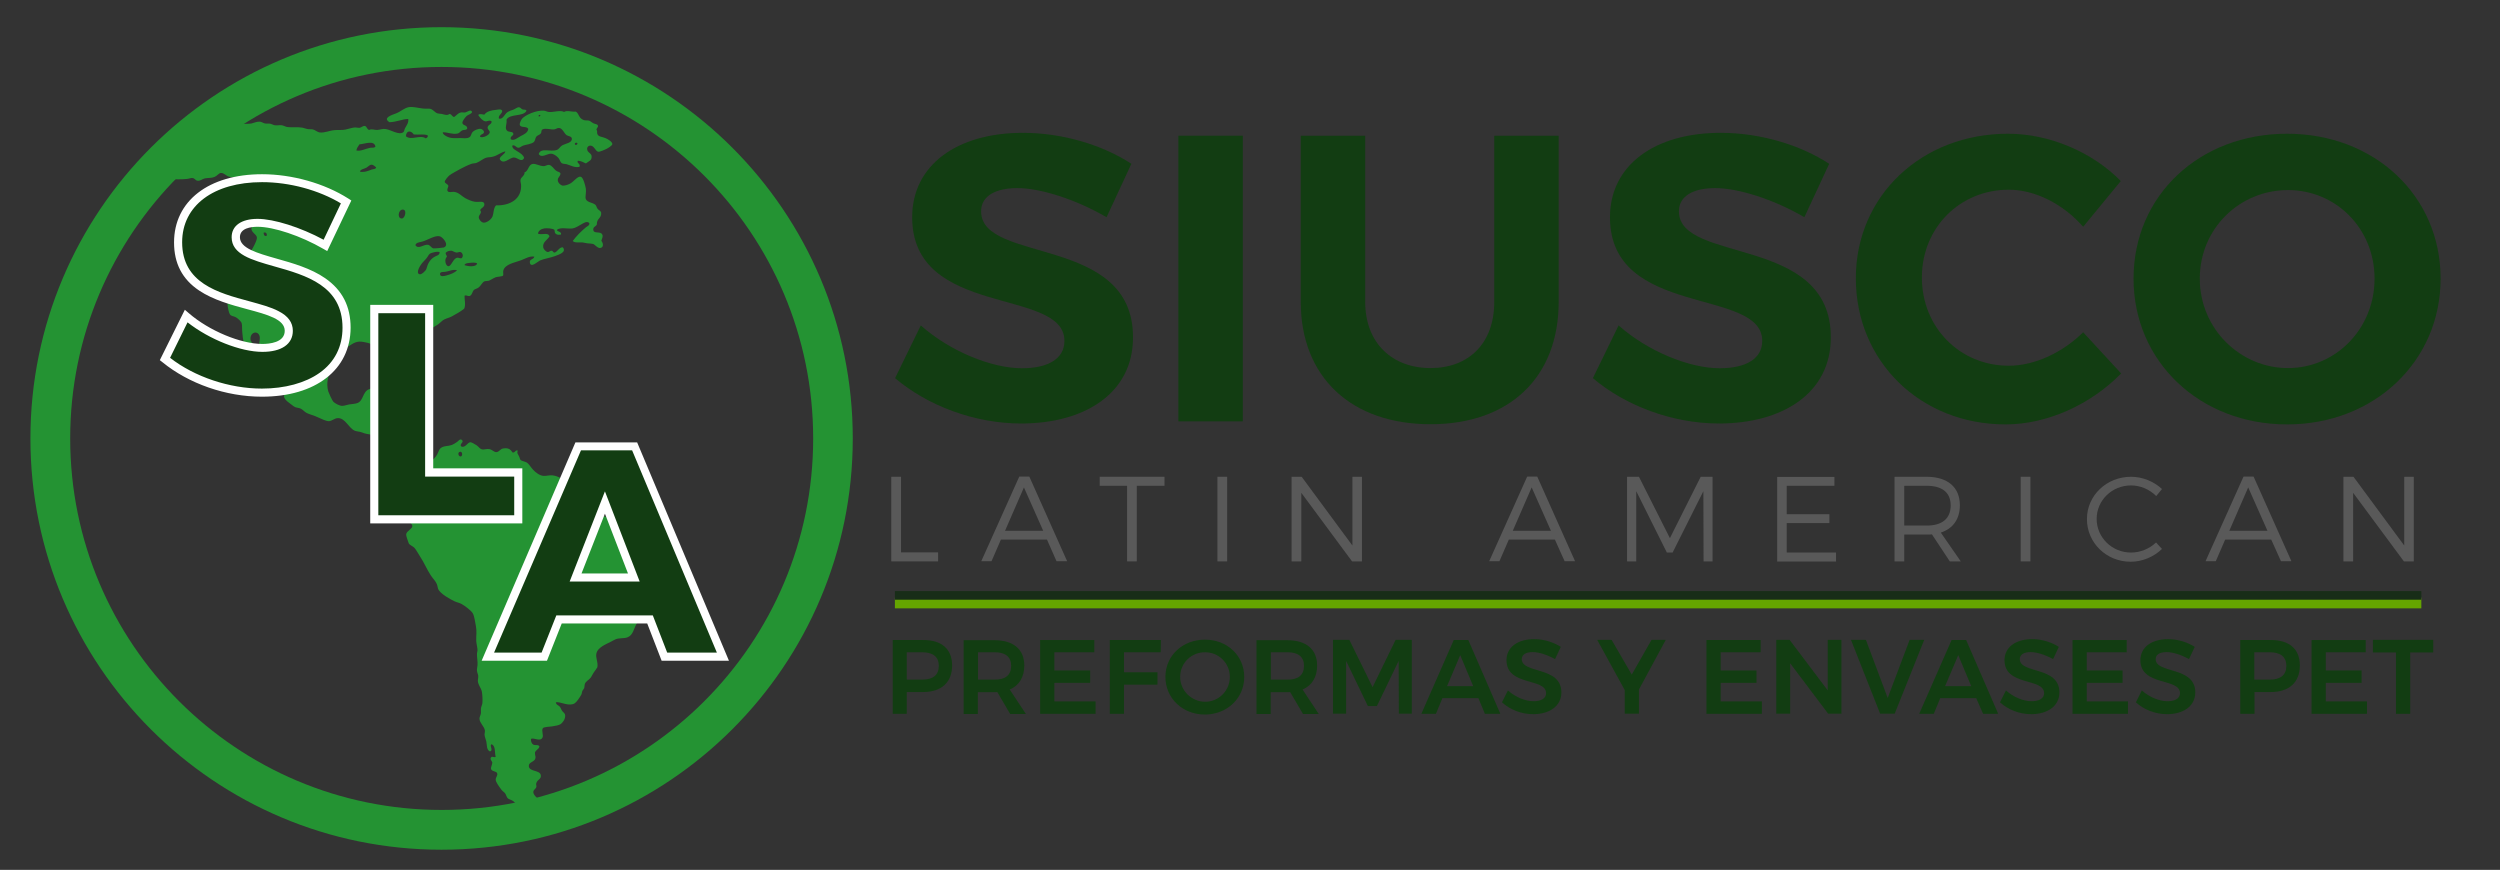 <?xml version="1.0" encoding="utf-8"?>
<!-- Generator: Adobe Illustrator 21.1.0, SVG Export Plug-In . SVG Version: 6.00 Build 0)  -->
<svg version="1.1" id="Capa_1" xmlns="http://www.w3.org/2000/svg" xmlns:xlink="http://www.w3.org/1999/xlink" x="0px" y="0px"
	 viewBox="0 0 1389 483.3" style="enable-background:new 0 0 1389 483.3;" xml:space="preserve">
<rect x="0" y="0" width="1389" height="483.3" fill="#333333" stroke="none"/>
<style type="text/css">
	.st0{fill:#249333;}
	.st1{fill:#123D12;}
	.st2{fill:#FFFFFF;}
	.st3{fill:#65A500;}
	.st4{fill:#182D18;}
	.st5{fill:#595959;}
</style>
<g>
	<path class="st0" d="M473.8,243.6c0,126.2-102.3,228.5-228.5,228.5S16.9,369.8,16.9,243.6S119.2,15.1,245.3,15.1
		S473.8,117.4,473.8,243.6z M245.3,37.2C131.4,37.2,39,129.6,39,243.6s92.4,206.4,206.4,206.4s206.4-92.4,206.4-206.4
		S359.3,37.2,245.3,37.2z"/>
	<path class="st0" d="M329.3,135.5c-0.8-0.2-1.9-0.2-2.9-0.3c-0.9-0.2-1.9-0.4-2.7-0.5c-2.1-0.2-4.3,0.4-5.5-0.8
		c2-2.7,4.6-5.3,7.2-7.5c0.8-0.7,2.4-1.1,2-2.5c-1.4-1.3-3.2,0.1-4.5,0.8c-1.4,0.8-3.1,1.9-4.7,2.2c-2.8,0.4-6.5-0.8-8.7,0.7
		c-0.3,1.3,2.6,0.8,2.2,2.7c-1.1,0.2-2.2,0.3-3-0.5c-0.8-0.7-0.3-1.8-0.8-2.2c-0.9-0.7-4.1-0.9-5.5-0.7c-1.8,0.3-3.3,1.3-3.5,2.9
		c2.1,1,5.6-1,6.4,1.5c-1.2,2.1-3.9,3.2-3.5,6c0.1,1.1,1.4,2.5,2.4,2.7c0.9,0.2,1.4-0.8,2.3-0.7c0.9,0.1,0.7,1.2,1.8,1
		c1.6-0.7,2.5-3,4.4-2.9c2.2,2.7-2,4-4.4,4.9c-2.7,1-6.2,1.5-8.2,2.4c-1.1,0.4-5.1,4.4-5.7,1.3c-0.4-2.2,2-1.6,2.5-3.4
		c-2.6-0.5-5,1.1-7.4,2c-3.4,1.3-9.1,2.1-9.9,5.9c-0.2,0.8,0.3,2.2-0.2,2.7c-0.4,0.4-2.8,0.5-3.9,0.8c-1.6,0.6-3,1.7-4,2
		c-0.8,0.2-1.9,0.1-2.3,0.3c-1.3,0.5-1.8,2.3-3.4,3.5c-0.6,0.5-2,0.8-2.5,1.3c-0.9,0.9-1,3-2.5,3.4c-1,0.1-1.8-0.7-2.7-0.2
		c-0.1,2.1,0.8,5-0.2,7.2c-2,1.6-4.2,2.8-6.7,4.2c-1.4,0.8-2.7,1-4.4,1.8c-1.2,0.6-2.3,2-3.7,2.9c-3.2,1.9-7.1,4.1-7,8.9
		c0,1,0.5,2.1,0.7,3.4c0.1,0.7-0.1,1.4,0,2.2c0.2,1.8,1.5,4,0,5.2c-2.3-0.9-5.1-1.2-6.7-2.9c-0.4-1.7,0.9-3,0.7-4.5
		c-0.2-1.2-1.9-3.4-2.9-3.5c-1-0.2-2,0.9-3,0.8c-1.3-0.1-2.4-1.8-4-2c-2.4-0.3-4.1,0.5-6.7,0.2c-2.5,1.4-3.3,3.8-6.4,3.5
		c-1.1-0.1-2.1-0.9-3.4-1.2c-1.4-0.3-3.4-0.8-4.9-0.7c-2.9,0.2-4.9,2.2-7.4,3.5c-2.2,1.1-5.2,2.5-5.9,4.9c-0.4,1.3-0.1,3-0.5,4.2
		c-0.3,0.8-0.9,1.4-1.3,2.2c-1.9,3.4-3.4,8-2,12.9c0.2,0.7,2.1,4.9,2.8,5.7c0.9,0.9,3.4,2.3,4.9,2.3c1.2,0,2.7-0.6,3.9-0.8
		c1.4-0.2,3.1-0.3,4.4-0.7c3.6-1.2,2.9-6.1,6.5-7.7c1.6-0.7,3.4-0.9,6.2-1c0.9,0.7,1.3,2.1,1.2,3.2c-0.1,0.9-0.9,1.6-1.3,2.9
		c-0.4,1.1-0.5,2.3-0.8,3.2c-0.5,1.1-1.6,2-2,3c-0.3,0.7-0.1,1.6-0.3,2.2c-0.4,1.1-1.9,1.9-1.2,3c3.6,1.4,7.9-0.4,11.1,0.2
		c1.3,0.2,4,1.8,4,3.9c0,1.5-1.2,2.5-1.3,4.2c-0.2,2.1-1.1,4.7-1.2,6.4c-0.1,2.8,4.1,7.6,7,7.5c3.2,0,5-3.2,8.9-1.5
		c1.3,0.6,2.6,2.6,4,2.5c1.2-0.1,2.9-2.1,3.7-3.5c0.9-1.7,1-3.2,2.7-4c1.8-0.9,3.2-0.5,5.5-1.3c1-0.4,1.9-1,2.9-1.7
		c0.8-0.6,1.7-2,2.7-1c1.3,1.3-1.6,2.1-0.5,3.5c2.3,1.2,3.5-2.3,5.2-2.3c0.5,0,2.4,1,3.4,1.7c1.3,0.9,1.8,2.1,3.2,2.3
		c0.9,0.2,2.4-0.4,3.7-0.2c1.7,0.2,2.7,1.7,4,1.7c1.6,0,2.3-1.8,3.7-2c3-0.5,4.1,0.3,5.4,2.2c1.5,0.3,1.5-1.7,2.9-1
		c-0.7,1.5,0.3,2.1,0.8,3.4c0.4,0.8,0.3,1.3,0.7,1.7c0.8,0.8,2.3,0.8,3.5,1.5c1.2,0.8,1.9,2.2,3.4,3.9c1.5,1.7,3.9,3.4,5.9,3.5
		c1.8,0.1,3.3-0.5,4.9-0.3c3.5,0.4,5.6,2.2,8.1,4c1.4,1,2.6,1.8,3,3c0.3,0.9,0.2,2,0.5,3c0.7,2.1,3.8,3.1,2.7,6.7
		c0.5,1.1,1.6,1.4,2.9,2.2c1,0.6,1.8,1.8,2.9,2c0.7,0.1,1.4-0.2,2-0.2c1.9,0.1,3.2,0.9,4.9,1.5c1,0.4,2.3,0.6,3,1c0.9,0.6,1,2.5,2,3
		c0.7,0.3,2.2-0.1,3.4,0c1.8,0.2,4.2,1.3,5.9,1.3c1,0,1.8-0.4,2.7-0.3c4.1,0.3,6.4,5.2,10.4,6.7c1.2,0.5,3.2,0.1,4,0.5
		c1.5,0.6,2.7,5.2,2.9,7.2c0.3,6.1-4.3,8.1-7,12.1c-0.6,0.8-0.9,2.2-1.7,3.4c-1.6,2.4-3.4,2.9-3.2,7.2c0.1,1.2,0.7,2.4,0.7,3.7
		c0,1.6-0.1,3.7-0.5,5.2c-0.3,1.1-1.2,2-1.3,3c-0.1,1,0.3,1.8,0.2,2.7c-0.1,1-1.1,2.3-1.8,3.7c-1.6,2.9-1.9,6.2-5,7.4
		c-1.8,0.7-4.3,0.3-6.4,1c-0.8,0.3-1.9,1-2.9,1.5c-2.9,1.4-7.1,3.2-7.9,6.2c-0.7,2.7,1,4.8,0.5,7.9c-0.5,0.9-1.2,1.8-2,2.9
		c-0.7,1-1.1,2.1-1.8,3c-1,1.3-2.6,1.8-3.2,3.5c-0.2,0.6-0.1,1.3-0.3,2.2c-0.1,0.3-0.7,0.9-1,1.5c-0.3,0.6-0.3,1.4-0.5,1.9
		c-0.8,1.5-3,5.1-4.7,5.5c-3.5,1-7.2-1.5-9.6-1c0.3,1.7,1.6,1.5,2.4,2.7c0.5,0.7,0.7,1.6,1.3,2.3c0.8,0.9,1.4,1.2,1.5,2.2
		c0.2,2.1-1.4,4.1-2.5,4.9c-1,0.7-3.1,1-4.9,1.3c-1.2,0.2-4.4,0.2-5,1c-0.9,1.2,0.5,4-0.2,5.2c-1.3,2.5-4.6-0.1-6.4,0.7
		c-0.1,1.3,0.3,2.6,1.3,3.2c1.1,0.6,2.7-0.2,3.4,1c-0.3,1.7-2.1,1.9-2.5,3.5c0,1.6,0.5,2,0.3,3c-0.4,2.2-3.8,2.1-3.7,4.4
		c0.1,3.4,6.6,2,6.7,5.4c0.1,2-1.8,2-2.5,4c-0.4,1.1,0.2,1.3,0,2.2c-0.3,1.2-1.7,1.5-1.7,2.9c0,1.6,2.3,3.4,3.5,4.7
		c1.1,1.3,2.6,3.2,4.2,4c2.4,1.3,5.9,1,6.9,3.4c-0.3,1.4-1.7,1.8-3,2.2c-0.1,0-0.2,0-0.3,0c-0.5-0.3-2.1-0.3-2.5,0
		c-0.8,0-1.6,0-2.3,0c-2.2-1-5-1.7-7.7-2.7c-1-0.4-2.1-1.2-3.2-1.7c-0.8-0.4-1.7-0.5-2.4-0.8c-1.4-0.8-3.1-3.2-4.5-4.2
		c-0.9-0.6-2.3-0.9-2.9-1.5c-0.6-0.6-0.9-1.8-1.3-2.5c-0.5-0.8-1.5-1.3-2.2-2.2c-1.4-1.9-3.2-4.3-3.2-5.7c0-1.3,1.3-2.3,0.8-3.5
		c-0.4-1.2-3-0.9-3.4-2.4c-0.2-0.9,0.7-2.3,0.7-3.5c0-0.7-1.4-1.7-0.8-2.7c0.6-1.2,1.7,0.1,2.7-0.5c-0.7-2.4,0.1-6.3-2.4-7
		c-1.2,1,1.3,3.4-0.8,4c-2-0.9-1.6-3.6-2-5.5c-0.3-1.3-0.9-2.5-1-3.9c0-0.7,0.3-1.6,0.2-2.3c-0.4-2.3-2.9-4.1-3-6.4
		c-0.1-1.1,0.7-2,0.8-3.2c0.1-0.8-0.1-1.7,0-2.5c0.1-1.1,0.7-2,0.8-3c0.2-1.8,0-5-0.3-6.5c-0.4-1.9-2-3.6-2.2-5.7
		c-0.1-0.8,0.3-2,0.2-3c-0.1-0.9-0.6-1.8-0.7-2.9c-0.1-1,0.2-1.9,0.3-3c0.2-2.1-0.4-4.5-0.3-6.5c0-0.6,0.3-1.1,0.3-1.7
		c0-1.7-0.6-3.5-0.7-5.2c-0.1-3.2,0.4-5.4-0.2-8.4c-0.4-2.2-0.9-5.6-1.7-7c-0.9-1.6-4.4-4.2-6.2-5.2c-1.2-0.7-2.6-0.9-3.9-1.5
		c-2.7-1.3-8-4.2-9.2-6.9c-0.3-0.8-0.3-1.8-0.7-2.7c-0.7-1.7-2.3-3.2-3.4-4.9c-2.1-3.2-3.7-7.1-5.9-10.4c-1.1-1.7-2-3.5-3.2-4.9
		c-0.7-0.8-2.9-1.5-3.2-2.7c-0.4-1.5-1.5-3.7-1.3-4.9c0.2-1.6,3.4-2.9,3.4-4.4c0-1.2-1.7-2-2-3c-0.8-2.6,0.5-4.1,1.5-6.2
		c0.3-0.7,0.7-1.8,1-2.3c0.6-0.9,1.9-1.2,2.7-2.2c0.5-0.6,0.7-1.7,1.3-2.5c1.3-1.7,3.3-2.3,3.9-3.9c0.4-1.2,0.7-7.5,0.2-9.6
		c-0.3-1.2-1.4-2.2-1.8-3.4c-0.8-2-0.9-4.2-3-4.2c-1.3,0-2.2,1.4-3,2.3c-0.2,1.2-0.1,2.5-1.3,2.9c-1.9,0.6-2.6-2-4.9-2.7
		c-0.9-0.3-2.3-0.3-2.9-0.5c-1.6-0.7-2.1-3.1-3.9-4c-1.4-0.8-2.7-0.5-3.5-1.7c-0.4-0.8-0.1-2.3-0.2-3.4c-1.8-1.1-3.4-5.1-5.5-6
		c-1.4-0.6-3.6-0.6-5.4-1.2c-0.8-0.3-1.5-0.6-2.4-0.8c-1.1-0.2-2.2-0.3-3-0.7c-3.3-1.6-5.1-7-9.2-6.9c-1.8,0-3.4,1.7-5,1.7
		c-1.6,0-4.2-1.3-6.2-2.2c-2.1-1-4.3-1.5-6-2.3c-1.4-0.7-2.3-2-3.5-2.5c-0.9-0.4-2.3-0.5-3-0.8c-1.1-0.5-2.2-1.6-3.5-2.5
		c-1.3-0.9-2.6-2.2-2.7-3.4c-0.1-1.3,1.2-2.4,1.3-3.7c0.4-4-2.5-6.9-4.4-9.2c-1.4-1.8-3-3.2-4.4-4.9c0.1-1.1,0.1-1.3,0-2.3
		c-1-1-1.9-2.5-3-4c-1-1.4-2.9-2.8-3.2-4.4c-0.3-1.9,0.7-3.5,0-5.4c-1.2-3-5.4-1.7-4.9,2.4c0.2,1.1,1.7,2.6,2.2,3.7
		c0.5,1.1,0.4,2.5,0.8,3.9c0.4,1.3,1.7,2.4,2.2,3.9c0.7,2.3,0.7,4.8,1.3,6.2c0.6,1.3,2.7,2.5,1.5,4c-1.6,0.3-2.2-1.3-3.2-2.2
		c-0.6-0.5-2.5-1.5-2.9-2.7c-0.3-1,0.6-2.3,0.3-3.5c-0.6-2.4-5.4-2.4-5.4-4.9c0-1.5,2-1.7,2-3.2c0-1.6-2.2-3-2.7-4.4
		c-0.4-1.3-0.5-3.3-0.7-5c-0.2-1.7,0-3.6-0.3-4.9c-0.3-1.2-2.1-2.7-3.2-3.4c-1.5-0.8-2.6-0.5-3.4-1.7c-0.6-1-1-3.2-1.2-4.4
		c-0.2-2-0.1-4.2-0.2-6.4c-0.1-2.2-0.3-4.2,0-6.5c0.8-1.6,2.3-2.4,3.2-4c0.6-1.1,0.7-2.5,1.3-3.7c1.2-2.2,3.9-4.2,5.7-6.4
		c1.9-2.3,3.7-4.6,4.9-7.2c0.4-0.9,1.5-3,1.3-4.2c-0.2-1.6-3.3-2.9-3-4.9c0.2-1.2,1.8-1.2,2.4-2.3c0.3-0.6,0.5-2.3,0.5-3
		c0-1.6-0.8-3.3-0.5-5c0.3-1.5,2.5-2.1,1.3-3.7c-1.1-1.6-3.1,0.9-4.4-0.2c-1.1-1,0.2-2.1,0.3-3.9c0-0.7-0.4-1.5-0.3-2
		c0.1-0.7,1.6-2,1.2-2.5c-0.9-1.1-1.9-4.1-3.9-5c-2.5-1.2-5.1-0.4-8.6-1c-2.1-0.4-3.1-2.3-5-2.2c-1.2,0.1-1.9,1.5-3.5,2.2
		c-1.6,0.7-3.8,0.5-5.4,0.8c-1.6,0.4-2.4,1.5-4,1.3c-1.4-0.1-1.4-1.4-3-1.5c-0.6-0.1-1.8,0.4-2.9,0.5c-2.6,0.3-7.3,0.4-9.9-0.2
		c-2.4-0.5-3.9-1.3-6.5-2.5c-2-0.9-5.7-2.1-5.5-3.5c0.1-0.9,3.5-1.9,4.9-2.3c2.2-0.7,3.5-1.7,5.2-1.8c0.6,0,1.5,0.4,2.3,0.3
		c0.9-0.1,1.9-0.9,3-1c2.3-0.3,5.6,0.1,5.4-2.2c-1.8-1.4-9,1-9.2-2c-0.1-1.8,2.8-2.4,4.9-2.9c1.9-0.4,4.8-1.1,6.5-1
		c1.9,0.1,4.4,2.2,5.5-0.2c0.5-1.7-0.7-3.1-1-4.5c1.4-2,4-1.7,6-2c2.3-0.3,4.1-0.7,6.4-1.7c2-0.8,4-1.4,6.4-1.7
		c2.3-0.3,4.5-1.2,6.5-1.3c1.7-0.2,3.2,0,4.9-0.3c1.4-0.3,3-1.1,4.5-1c1.1,0,2,0.8,3,1c1,0.2,2.1-0.1,3.2,0.2
		c0.8,0.2,1.5,0.7,2.3,0.8c1.3,0.2,2.6-0.2,3.9,0c1.1,0.2,2.1,0.9,3.2,1c2.6,0.3,5.5-0.1,8.1,0.3c1,0.2,1.8,0.6,2.9,0.8
		c1,0.2,2.1,0,3,0.2c1.3,0.3,2.4,1.5,3.9,1.7c2.6,0.3,5.5-1.1,8.2-1.3c2-0.2,4,0.1,6-0.3c1.9-0.4,3.7-1.1,5.4-1.2
		c0.9,0,1.7,0.3,2.5,0.2c0.9-0.1,1.9-1.2,2.9-1c1.2,0.2,1,1.8,2.4,2.2c1.5-0.8,2.9,0.1,4.5,0c1.6-0.1,3-0.8,4.7-0.5
		c3.1,0.5,7.3,3.5,9.7,1.8c0.6-0.4,0.5-1.1,1-2.2c0.7-1.4,2.2-3.1,1.8-5.2c-3.4,0.1-6.6,1.7-10.4,1.8c-3.9-2.4,1-3.9,3.9-5
		c2.3-0.9,4.2-2.9,7-3.4c2.3-0.3,4.9,0.5,7.7,0.8c1.6,0.2,3.3-0.1,4.2,0.2c1.6,0.5,2.5,2.1,3.9,2.5c0.6,0.2,1.6,0.2,2.3,0.3
		c1.5,0.3,2.9,1.1,4.4,0c1.2,0.2,1.3,1.5,2.5,1.7c1.1-0.6,2-2.1,3.7-2.5c0.7-0.2,1.5,0.1,2.3,0c1.4-0.2,3.2-2.1,4-0.3
		c-0.3,1.2-2.2,1.4-3.2,2.4c-0.9,0.9-2.3,2.8-2.2,3.7c0.2,1.6,2.6,1,2.7,3c-0.4,1.2-1.7,0.6-2.9,1.2c-1,0.5-1.4,1.5-2.5,1.7
		c-3,0.6-5.6-0.8-8.2-0.7c-0.1,1.1,1.3,1.8,2,2.2c2.4,1.3,4.3,1.1,7.7,1c1.7,0,3.7,0.5,5.2-0.5c0.9-0.6,0.9-2.1,1.7-2.9
		c0.9-0.9,3.1-1.9,4.5-1.7c0.8,0.1,1.8,1,1.8,1.7c0,1.5-2.2,1-2.2,2.7c1.4,0.9,5.2-0.9,5.4-2.4c0.1-1-1.2-1.6-1.2-2.7
		c0.1-1.8,2.5-1.7,2.2-3.5c-1.2-0.9-2.4,0.2-3.5,0c-1.6-0.3-3.1-2.2-3.9-3.5c0.7-0.9,2.3-0.3,3.4-0.2c1.2-1.7,3.5-2.4,6.7-2.7
		c1.1-0.1,2.6-0.6,3.2,0.5c0.3,1.6-2.4,2.5-1.8,4.4c2.3,0.6,3-2.5,4.9-3.7c0.8-0.5,2-0.9,3.2-1.3c1-0.4,2.2-1.4,3-1.3
		c0.9,0,1.1,0.8,2,1.2c0.8,0.3,1.9-0.2,2.2,0.8c-1.9,3.4-9.2,1.4-11.1,4.9c0.4,2.3-1.1,4.5,0.2,6c0.9,1.1,3,0.4,3.5,1.5
		c0.7,1.5-2,1.5-1.3,3.4c1.8,1.1,3.9-1,5.5-1.8c1.8-0.9,4-1.9,4.2-4c-0.9-1.7-4.2-0.4-4.7-2.2c-0.3-1,1-3.2,1.3-3.5
		c1.8-2,7.9-4.8,12.2-4.4c0.8,0.1,1.7,0.6,2.5,0.7c2.9,0.3,6.3-1.2,8.6,0c1.8-1.1,4,0.1,6.5-0.2c2,1.2,1.4,3.6,4.4,4.7
		c0.8,0.3,1.8,0.1,2.9,0.3c0.8,0.2,1.6,1.1,2.5,1.5c1.3,0.6,2.2,0.4,2.5,1.3c0.3,0.9-0.9,1.4-0.8,2.4c0.7,0.6,0.1,1.5,0.5,2.3
		c0.7,1.6,2.5,1.4,4.4,2.2c1.3,0.5,4,2.1,3.9,3.4c-0.1,0.8-2.5,2.3-3.4,2.7c-0.6,0.3-3.4,1.6-4.4,1.5c-1.6-0.2-2.2-3.4-4.4-3.4
		c-0.9,0-1.8,0.6-1.8,1.8c0,2.2,2.5,2.3,2.5,4.2c0.1,2.3-1.2,2.4-3.2,3.9c-1.4-0.6-2.6-1.4-4.4-1.5c-1.1,1.3,1.8,1.7,0.8,3.4
		c-2.7,0.6-4.7-0.8-7.2-1.5c-0.8-0.2-1.9-0.1-2.5-0.5c-1-0.6-1.2-2.2-2-3c-0.9-1-2.7-2.4-4.2-2.3c-2.1,0-5.1,2.6-6.7,0.2
		c1.1-3.8,6.5-1,10.1-2.3c1.3-0.5,1.8-1.9,2.9-2.5c2.2-1.2,5.7-1.4,5.4-3.9c-0.2-1.2-1.9-1.2-2.9-1.8c-1.3-0.9-2.3-3.9-4.2-4
		c-1-0.1-1.7,0.7-2.7,0.8c-2.2,0.2-4.6-0.9-6.5,0c-0.9,0.5-0.3,1.4-1,2.3c-0.6,0.8-2,1-2.5,1.8c-0.6,0.9-0.5,2.1-1.3,2.9
		c-1.4,1.2-4.3,1.4-6,2c-0.8,0.3-1.8,1.2-2.5,1.2c-1.4,0-2-1.9-3.5-1.2c-0.1,1.8,1.9,2.5,3.2,3.4c1.4,0.9,2.9,1.8,3.4,3.4
		c-1.4,2.9-3.5-0.2-5.7-0.2c-2.4,0-5.9,4.5-7.9,0.8c0.5-2,2.7-2.3,3.2-4.2c-2.4,0.4-4.4,2.4-7.2,3c-1.2,0.3-2.3,0.2-3.4,0.5
		c-2,0.6-3.4,2.1-5.5,2.9c-0.8,0.3-1.8,0.2-2.7,0.5c-2,0.7-4.5,1.9-6.5,3c-2.1,1.2-4.5,2.4-5.9,3.5c-0.7,0.6-2.6,2.8-2.5,3.5
		c0.1,1,2,1.3,2,2.4c0,0.6-1.1,2-0.3,2.9c0.7,0.8,2.1,0.2,3.5,0.3c2.6,0.3,4.2,2.4,6.2,3.5c1.5,0.8,3.7,1.8,5.4,2
		c2.3,0.3,4.9-0.7,5.2,1.2c0.3,1.8-2.2,2.4-2.3,3.5c1.2,1.6-0.8,2.4-0.8,3.9c0,1.2,1.4,2.9,2.7,3c1.7,0.1,4.2-1.7,4.9-3.4
		c0.8-2,0.5-4.7,2-6.2c7.8,0.2,14.4-3.5,13.9-11.6c-0.1-0.8-0.5-1.8-0.3-2.7c0.2-1.3,2.5-2.4,2.2-4c2.2-0.7,2.1-4.2,4.4-4.7
		c1.9-0.4,4,1.3,6.5,1.2c0.8-0.1,1.9-0.8,2.7-0.7c1.6,0.2,2.6,2.2,3.9,3.2c1.1,0.8,2.2,0.6,2.5,1.7c-0.3,1.9-1.6,1.9-1.5,3.7
		c0.1,1.5,1.7,2.7,2.5,2.9c1.2,0.2,3-0.4,4.2-1c2.2-1.1,4.2-4.3,6-3.9c1.5,0.3,2.6,5,2.9,6.7c0.2,1.8-0.2,3.2-0.2,4.9
		c0.2,2.8,3.8,2.5,5.5,4c0.5,0.4,0.7,1.6,1.2,2.2c0.9,1.1,1.9,1.1,2,2.3c0.3,2.9-2.6,3.1-2.4,6.4c-0.6,1.3-2.1,1.2-2,2.9
		c0.2,2.6,4,0.6,5,2.7c0.6,1.1-0.1,1.9-0.5,3.5c1.3,1.6,1.3,4-1,4C331.1,137.3,330.7,135.8,329.3,135.5z M148,131.1
		c0.8-0.8-0.3-2.5-1.5-1.8C146.4,129.9,146.7,131.4,148,131.1z M265.1,146.4c-0.7-0.7-3-0.5-4.5-0.3c-1.1,0.1-2.4,0.3-2.5,1.2
		C259.8,148,264.5,148.6,265.1,146.4z M256.4,143.5c1.3-1,0.7-3.2-0.7-3.5c-0.6-0.1-1.3,0.4-2.2,0.3c-0.9-0.1-1.9-0.9-2.7-1
		c-1.3-0.1-2.7,0.5-3.2,1.2c-0.1,1,0.7,1.2,0.7,2.2c-1.6,1.2-0.8,5.1,0.8,5.2c1.7,0.1,2.6-4.3,4.9-4.7
		C254.8,143,255.3,143.7,256.4,143.5z M254,150.2c-2.4-0.8-4.6,0.6-6.5,0.8c-1.2,0.2-3.3-0.2-3,1.5c0.2,1.4,2.4,0.9,3.7,0.5
		C250.8,152.3,252.5,151.5,254,150.2z M246.6,137.5c3.3-1.4-0.7-5.8-2.2-6.2c-2.7-0.7-6.6,2-9.7,2.9c-1.8,0.5-3.5,0.5-3.9,2
		c1.6,2.6,4.7-0.6,7-0.2c1.2,0.2,1.9,1.8,3,2C241.7,138.1,246.3,137.6,246.6,137.5z M244.3,140.2c-0.7-0.8-4.5,0.1-5.5,0.8
		c-0.7,0.5-1.2,1.8-2,2.7c-0.8,1-1.7,1.7-2.3,2.5c-0.6,0.7-4,5.6-1.3,6.2c1.1,0.2,3.5-2.1,3.7-3c0.8-3.1,2.1-5.3,4.5-6.7
		C242.6,141.9,244.1,142,244.3,140.2z M223.3,121.4c1.9-0.1,3.1-5.6,0-4.9C221.2,117,220.7,121.5,223.3,121.4z M214.2,247.2
		c0.1-0.3,0.2-0.4,0.3-0.7C214.1,244.9,212.5,247.1,214.2,247.2z M143.3,106.8c0-0.3-0.2-0.4-0.2-0.7c-0.5,0-1.1-0.1-1,0.5
		C142.4,107.1,143,107.2,143.3,106.8z M319.6,80.5c0.8,0.1,1.3-0.2,1.2-1C320,78.9,318.9,79.6,319.6,80.5z M300.3,64
		c-0.2-0.2-0.8-0.2-1,0c0,0.2,0,0.4,0,0.7C300,64.8,300.1,64.4,300.3,64z M236.6,76.9c0.6-0.4,1.4-0.8,1-1.7c-1.9-0.9-5-0.2-7.7-0.5
		c-1.5-2.2-4.1-2.5-4.4,1C228.6,78.3,233.3,74.6,236.6,76.9z M206.5,94.2c1-0.3,2.3-0.2,2.5-1.2c-0.8-0.6-1.6-1.5-2.5-1.5
		c-1.2,0-1.8,1-3,1.7c-1.4,0.7-3.4,0.9-3.5,2.2C202.6,95.9,204.9,94.8,206.5,94.2z M205.7,82.1c1.1-0.2,2.2,0.3,2.9-0.7
		c-0.8-3.7-5.9-1.4-8.9-1.2c-0.6,1.1-1.5,1.9-1.7,3.4C200.3,84.2,203.1,82.6,205.7,82.1z M256,253.6c1.3-0.2,0.9-3.3-0.7-2.5
		C254.1,251.6,254.8,253.8,256,253.6z"/>
	<g>
		<path class="st1" d="M143.2,123.8c-7.3,0-12.2,2.7-12.2,8c0,19.3,61.5,8.3,61.5,50.3c0,23.8-21,36-47,36
			c-19.5,0-39.8-7.2-53.8-18.7l11.8-23.8c12,10.3,30.2,17.7,42.3,17.7c9,0,14.7-3.3,14.7-9.5c0-19.8-61.5-7.8-61.5-49.2
			c0-21.8,18.5-35.7,46.7-35.7c17.2,0,34.5,5.3,46.7,13.2l-11.5,24.2C168.5,129.3,152.8,123.8,143.2,123.8z"/>
		<path class="st2" d="M145.5,220.4c-20,0-40.6-7.2-55.3-19.2l-1.4-1.1l13.9-28l2.2,1.9c11.3,9.8,28.9,17.1,40.9,17.1
			c3.7,0,12.4-0.7,12.4-7.3c0-6.4-9.6-9-20.8-12c-8.9-2.4-18.9-5.1-26.8-10.4c-9.4-6.3-13.9-15.1-13.9-26.7
			c0-23,19.2-37.9,48.9-37.9c16.8,0,34.7,5.1,47.9,13.5l1.7,1.1l-13.4,28.1l-2.1-1.2C167.1,131,152,126,143.2,126
			c-3.7,0-9.9,0.7-9.9,5.8c0,6.1,9.5,8.8,20.4,11.9c8.9,2.5,19.1,5.4,27,10.9c9.5,6.6,14.1,15.6,14.1,27.5
			C194.7,205.4,175.4,220.4,145.5,220.4z M94.5,198.8c13.6,10.6,33,17.1,51,17.1c12.7,0,24.1-3.1,32-8.7
			c8.4-5.9,12.8-14.6,12.8-25.1c0-23.3-20.1-29.1-37.9-34.1c-12.7-3.6-23.7-6.7-23.7-16.2c0-6.4,5.4-10.2,14.4-10.2
			c9.1,0,23.9,4.7,36.7,11.6l9.6-20.2c-12.3-7.4-28.5-11.8-43.8-11.8c-27,0-44.4,13.1-44.4,33.4c0,22.7,19.9,28.1,37.4,32.8
			c6.1,1.7,11.9,3.2,16.2,5.5c5.3,2.7,7.9,6.3,7.9,10.9c0,7.4-6.3,11.7-16.9,11.7c-12.1,0-29.5-6.9-41.6-16.4L94.5,198.8z"/>
	</g>
	<g>
		<path class="st1" d="M238.5,171.7v90.8H288v26h-80V171.7H238.5z"/>
		<path class="st2" d="M290.2,290.8h-84.5V169.4h35v90.8h49.5V290.8z M210.2,286.3h75.5v-21.5h-49.5v-90.8h-26V286.3z"/>
	</g>
	<g>
		<path class="st1" d="M361.1,344.2h-50.5l-8.2,20.7h-31.3L321.3,248h31.3l49,116.9h-32.5L361.1,344.2z M352.1,320.9l-16-41.7
			l-16.3,41.7H352.1z"/>
		<path class="st2" d="M405,367.1h-37.4l-8-20.7h-47.5l-8.2,20.7h-36.3l52.1-121.3h34.3L405,367.1z M370.7,362.6h27.6l-47.1-112.4
			h-28.4l-48.3,112.4h26.4l8.2-20.7h53.6L370.7,362.6z M355.4,323.1h-38.9l19.6-50.1L355.4,323.1z M323.1,318.6h25.8l-12.8-33.2
			L323.1,318.6z"/>
	</g>
	<g>
		<g>
			<path class="st1" d="M529,369.7c0,9.4-5.9,14.8-16.2,14.8h-9v12.1H496v-41h16.8C523.1,355.5,529,360.6,529,369.7z M521.6,369.9
				c0-5-3.3-7.5-9.2-7.5h-8.6v15.2h8.6C518.3,377.6,521.6,375.1,521.6,369.9z"/>
			<path class="st1" d="M561.2,396.6l-7.1-12.1c-0.5,0.1-0.9,0.1-1.5,0.1h-9.3v12.1h-7.9v-41h17.1c10.6,0,16.6,5.1,16.6,14.1
				c0,6.4-2.9,11.1-8.1,13.3l9,13.6H561.2z M543.4,377.6h9.3c5.9,0,9.1-2.5,9.1-7.7c0-5-3.3-7.5-9.1-7.5h-9.3V377.6z"/>
			<path class="st1" d="M608,355.5v6.9h-22.2v10.1h19.9v6.9h-19.9v10.3h22.9v6.9h-30.8v-41H608z"/>
			<path class="st1" d="M645,355.5l-0.1,6.9h-20.4v11.1h18.6v6.9h-18.6v16.2h-7.9v-41H645z"/>
			<path class="st1" d="M691.3,376.1c0,11.8-9.5,20.9-21.9,20.9c-12.4,0-21.9-9.1-21.9-20.9c0-11.8,9.5-20.7,21.9-20.7
				C681.8,355.3,691.3,364.3,691.3,376.1z M655.7,376.1c0,7.7,6.4,13.8,13.9,13.8c7.5,0,13.7-6.1,13.7-13.8
				c0-7.7-6.2-13.7-13.7-13.7C662,362.3,655.7,368.3,655.7,376.1z"/>
			<path class="st1" d="M723.9,396.6l-7.1-12.1c-0.5,0.1-0.9,0.1-1.5,0.1h-9.3v12.1h-7.9v-41h17.1c10.6,0,16.6,5.1,16.6,14.1
				c0,6.4-2.9,11.1-8.1,13.3l9,13.6H723.9z M706.1,377.6h9.3c5.9,0,9.1-2.5,9.1-7.7c0-5-3.3-7.5-9.1-7.5h-9.3V377.6z"/>
			<path class="st1" d="M749.7,355.5l12.9,26.3l12.8-26.3h9v41h-7.2l-0.1-29.3l-12.1,25.1H760l-12.1-25.1v29.3h-7.3v-41H749.7z"/>
			<path class="st1" d="M821.4,387.9h-20l-3.6,8.7h-8.1l18-41h8.1l17.8,41H825L821.4,387.9z M818.5,381.2l-7.2-17.2l-7.3,17.2H818.5
				z"/>
			<path class="st1" d="M851.6,362.3c-3.7,0-6.1,1.3-6.1,3.9c0,8.3,22,3.8,22,18.5c0,7.7-6.7,12.1-15.7,12.1c-6.6,0-13-2.6-17.3-6.6
				l3.3-6.6c4.2,3.8,9.8,6,14.2,6s7-1.6,7-4.5c0-8.6-22-3.7-22-18.3c0-7.2,6.2-11.7,15.4-11.7c5.5,0,10.9,1.8,14.8,4.3l-3.2,6.8
				C859.5,363.7,854.8,362.3,851.6,362.3z"/>
			<path class="st1" d="M910.6,383.1v13.4h-7.9v-13.1l-15.3-27.9h8l11.2,19.3l11-19.3h7.9L910.6,383.1z"/>
			<path class="st1" d="M978.2,355.5v6.9H956v10.1h19.9v6.9H956v10.3h22.9v6.9h-30.8v-41H978.2z"/>
			<path class="st1" d="M994.3,355.5l21.2,28.1v-28.1h7.6v41h-7.4l-21.1-28v28h-7.7v-41H994.3z"/>
			<path class="st1" d="M1036.7,355.5l12.1,32.3l12.2-32.3h8.1l-16.4,41h-8.1l-16.2-41H1036.7z"/>
			<path class="st1" d="M1098,387.9h-20l-3.6,8.7h-8.1l18-41h8.1l17.8,41h-8.4L1098,387.9z M1095.2,381.2l-7.2-17.2l-7.3,17.2
				H1095.2z"/>
			<path class="st1" d="M1128.3,362.3c-3.7,0-6.1,1.3-6.1,3.9c0,8.3,22,3.8,22,18.5c0,7.7-6.7,12.1-15.7,12.1
				c-6.6,0-13-2.6-17.3-6.6l3.3-6.6c4.2,3.8,9.8,6,14.2,6c4.4,0,7-1.6,7-4.5c0-8.6-22-3.7-22-18.3c0-7.2,6.2-11.7,15.4-11.7
				c5.5,0,10.9,1.8,14.8,4.3l-3.2,6.8C1136.2,363.7,1131.4,362.3,1128.3,362.3z"/>
			<path class="st1" d="M1181.6,355.5v6.9h-22.2v10.1h19.9v6.9h-19.9v10.3h22.9v6.9h-30.8v-41H1181.6z"/>
			<path class="st1" d="M1203.8,362.3c-3.7,0-6.1,1.3-6.1,3.9c0,8.3,22,3.8,22,18.5c0,7.7-6.7,12.1-15.7,12.1
				c-6.6,0-13-2.6-17.3-6.6l3.3-6.6c4.2,3.8,9.8,6,14.2,6s7-1.6,7-4.5c0-8.6-22-3.7-22-18.3c0-7.2,6.2-11.7,15.4-11.7
				c5.5,0,10.9,1.8,14.8,4.3l-3.2,6.8C1211.7,363.7,1207,362.3,1203.8,362.3z"/>
			<path class="st1" d="M1277.8,369.7c0,9.4-5.9,14.8-16.2,14.8h-9v12.1h-7.9v-41h16.8C1271.9,355.5,1277.8,360.6,1277.8,369.7z
				 M1270.3,369.9c0-5-3.3-7.5-9.2-7.5h-8.6v15.2h8.6C1267,377.6,1270.3,375.1,1270.3,369.9z"/>
			<path class="st1" d="M1314.4,355.5v6.9h-22.2v10.1h19.9v6.9h-19.9v10.3h22.9v6.9h-30.8v-41H1314.4z"/>
			<path class="st1" d="M1351.9,355.5v7h-12.8v34.1h-7.9v-34.1h-12.8v-7H1351.9z"/>
		</g>
	</g>
	<g>
		<g>
			<path class="st1" d="M565.3,104.5c-12,0-20.2,4.3-20.2,12.9c0,29.3,84.6,12.9,84.4,70.1c0,31.1-27,47.8-62.1,47.8
				c-26.1,0-52.2-10-70.1-25.2l14.3-29.3c16.3,14.5,39.5,23.8,56.2,23.8c14.7,0,23.6-5.4,23.6-15.2c0-29.9-84.6-12.5-84.6-68.7
				c0-28.8,24.7-46.9,61.5-46.9c22.2,0,44.4,6.8,60.3,17.2l-13.8,29.7C597.9,110.8,578,104.5,565.3,104.5z"/>
			<path class="st1" d="M690.5,75.4v158.7h-35.8V75.4H690.5z"/>
			<path class="st1" d="M794.8,204.5c21.3,0,35.4-13.8,35.4-36.7V75.4H866v92.3c0,42-27.4,68-71.2,68c-44,0-72.1-26.1-72.1-68V75.4
				h35.8v92.3C758.5,190.6,773.5,204.5,794.8,204.5z"/>
			<path class="st1" d="M953,104.5c-12,0-20.2,4.3-20.2,12.9c0,29.3,84.6,12.9,84.4,70.1c0,31.1-27,47.8-62.1,47.8
				c-26.1,0-52.2-10-70.1-25.2l14.3-29.3c16.3,14.5,39.5,23.8,56.2,23.8c14.7,0,23.6-5.4,23.6-15.2c0-29.9-84.6-12.5-84.6-68.7
				c0-28.8,24.7-46.9,61.5-46.9c22.2,0,44.4,6.8,60.3,17.2l-13.8,29.7C985.7,110.8,965.7,104.5,953,104.5z"/>
			<path class="st1" d="M1116.1,105.4c-27.2,0-48.3,21.1-48.3,48.8c0,27.7,21.1,49,48.3,49c14.3,0,29.9-7.3,41.3-18.6l21.1,22.9
				c-16.8,17.2-41,28.3-64.2,28.3c-47.4,0-83.2-35.1-83.2-81.2c0-45.8,36.5-80.3,84.6-80.3c22.9,0,46.9,10.2,62.6,26.3l-20.9,25.4
				C1146.5,113.5,1130.8,105.4,1116.1,105.4z"/>
			<path class="st1" d="M1356,154.8c0,45.8-36.7,81-85.3,81c-48.5,0-85.3-34.9-85.3-81c0-46.3,36.7-80.5,85.3-80.5
				C1319.3,74.3,1356,108.8,1356,154.8z M1222.2,154.8c0,27.9,22.5,49.7,49,49.7c26.5,0,48.1-21.8,48.1-49.7s-21.5-49.2-48.1-49.2
				C1244.4,105.6,1222.2,126.9,1222.2,154.8z"/>
		</g>
	</g>
	<rect x="497.2" y="332" class="st3" width="848.1" height="6"/>
	<rect x="497.2" y="328.4" class="st4" width="848.1" height="4.8"/>
	<g>
		<path class="st5" d="M500.6,264.9v42h20.6v5h-26v-47H500.6z"/>
		<path class="st5" d="M581.7,299.8h-25.6l-5.2,12h-5.7l21.1-47h5.6l21,47H587L581.7,299.8z M579.6,294.9l-10.7-24.1l-10.5,24.1
			H579.6z"/>
		<path class="st5" d="M647,264.9v5h-15.4v42h-5.4v-42H611v-5H647z"/>
		<path class="st5" d="M681.8,264.9v47h-5.4v-47H681.8z"/>
		<path class="st5" d="M723.2,264.9l28.2,38.2v-38.2h5.3v47h-5.5L723,273.8v38.1h-5.4v-47H723.2z"/>
		<path class="st5" d="M863.9,299.8h-25.6l-5.2,12h-5.7l21.1-47h5.6l21,47h-5.8L863.9,299.8z M861.7,294.9l-10.7-24.1l-10.5,24.1
			H861.7z"/>
		<path class="st5" d="M910.6,264.9l17.2,34.1l17.1-34.1h6.6v47h-5l-0.1-39l-17.1,34.1h-3.2l-17-34.1v39H904v-47H910.6z"/>
		<path class="st5" d="M1019.2,264.9v5h-26.5v15.8h23.7v4.9h-23.7v16.4h27.4v5h-32.7v-47H1019.2z"/>
		<path class="st5" d="M1083.3,311.9l-9.9-15c-0.9,0.1-1.9,0.1-3,0.1H1058v14.9h-5.4v-47h17.8c11.7,0,18.5,5.8,18.5,15.8
			c0,7.7-3.8,13-10.6,15.2l11.1,16H1083.3z M1070.5,292c8.5,0,13.3-3.8,13.3-11.2c0-7.2-4.8-10.9-13.3-10.9H1058V292H1070.5z"/>
		<path class="st5" d="M1128.1,264.9v47h-5.4v-47H1128.1z"/>
		<path class="st5" d="M1184,269.7c-10.6,0-19.1,8.3-19.1,18.6c0,10.3,8.5,18.7,19.1,18.7c5.2,0,10.2-2.1,13.9-5.6l3.3,3.6
			c-4.6,4.4-10.9,7.1-17.4,7.1c-13.5,0-24.3-10.5-24.3-23.7c0-13.1,10.9-23.5,24.5-23.5c6.4,0,12.7,2.6,17.2,6.8l-3.2,3.9
			C1194.3,271.9,1189.2,269.7,1184,269.7z"/>
		<path class="st5" d="M1261.9,299.8h-25.6l-5.2,12h-5.7l21.1-47h5.6l21,47h-5.8L1261.9,299.8z M1259.8,294.9l-10.7-24.1l-10.5,24.1
			H1259.8z"/>
		<path class="st5" d="M1307.6,264.9l28.2,38.2v-38.2h5.3v47h-5.5l-28.2-38.1v38.1h-5.4v-47H1307.6z"/>
	</g>
</g>
<g>
	<path d="M-927.1-741.2v2.5h-7.9v21.5h-2.7v-21.5h-7.8v-2.5H-927.1z"/>
	<path d="M-920.4-741.2v24h-2.7v-24H-920.4z"/>
	<path d="M-894.7-733.1c0,5.3-3.4,8.3-9.4,8.3h-6.3v7.6h-2.7v-24h9C-898.2-741.2-894.7-738.2-894.7-733.1z M-897.4-733
		c0-3.7-2.5-5.6-6.8-5.6h-6.2v11.3h6.2C-899.9-727.3-897.4-729.3-897.4-733z"/>
	<path d="M-867.3-729.2c0,6.8-5.6,12.1-12.5,12.1c-7,0-12.6-5.3-12.6-12.1c0-6.8,5.6-12.1,12.6-12.1
		C-872.8-741.2-867.3-735.9-867.3-729.2z M-889.6-729.2c0,5.3,4.5,9.6,9.8,9.6s9.7-4.3,9.7-9.6c0-5.3-4.4-9.5-9.7-9.5
		S-889.6-734.5-889.6-729.2z"/>
	<path d="M-846.1-728.9h2.4v8.7c-2.4,1.9-5.7,3.1-8.9,3.1c-7,0-12.5-5.3-12.5-12.1c0-6.8,5.6-12.1,12.7-12.1c3.3,0,6.5,1.3,8.8,3.3
		l-1.6,2c-2-1.7-4.6-2.8-7.3-2.8c-5.5,0-9.9,4.3-9.9,9.6c0,5.3,4.4,9.6,9.9,9.6c2.2,0,4.5-0.8,6.3-2V-728.9z"/>
	<path d="M-821.3-717.2l-5-7.7c-0.5,0-1,0.1-1.5,0.1h-6.4v7.6h-2.7v-24h9.1c6,0,9.5,2.9,9.5,8.1c0,3.9-2,6.7-5.4,7.7l5.7,8.2H-821.3
		z M-827.9-727.3c4.4,0,6.8-2,6.8-5.7c0-3.7-2.5-5.6-6.8-5.6h-6.4v11.3H-827.9z"/>
	<path d="M-797.1-723.3h-13.1l-2.7,6.1h-2.9l10.8-24h2.8l10.7,24h-3L-797.1-723.3z M-798.2-725.8l-5.5-12.3l-5.4,12.3H-798.2z"/>
	<path d="M-772.4-741.2v2.5h-12.5v8.6h11.2v2.5h-11.2v10.4h-2.7v-24H-772.4z"/>
	<path d="M-762-747.6l-4.3,3.4h-2.6l4.1-4.6L-762-747.6z M-765.6-741.2v24h-2.7v-24H-765.6z"/>
	<path d="M-743.2-723.3h-13.1l-2.7,6.1h-2.9l10.8-24h2.8l10.7,24h-3L-743.2-723.3z M-744.3-725.8l-5.5-12.3l-5.4,12.3H-744.3z"/>
	<path d="M-717.9-741.2l6.4,14l6.4-14h6.9v24h-5.6l0-15.2l-5.6,12.8h-4.1l-5.6-12.8v15.2h-5.6v-24H-717.9z"/>
	<path d="M-669.1-729.2c0,7-5.6,12.3-13,12.3c-7.4,0-13-5.3-13-12.3c0-7,5.6-12.2,13-12.2C-674.7-741.4-669.1-736.2-669.1-729.2z
		 M-688.7-729.2c0,3.9,3.1,6.9,6.6,6.9c3.6,0,6.5-3,6.5-6.9s-2.9-6.9-6.5-6.9S-688.7-733.1-688.7-729.2z"/>
	<path d="M-660.5-741.2l10.9,14.5v-14.5h5.8v24h-5.5l-10.9-14.4v14.4h-5.9v-24H-660.5z"/>
	<path d="M-630.3-736.4c-1.5,0-2.5,0.5-2.5,1.6c0,4,12.7,1.7,12.7,10.4c0,4.9-4.3,7.4-9.7,7.4c-4,0-8.2-1.5-11.1-3.8l2.4-4.9
		c2.5,2.1,6.2,3.6,8.7,3.6c1.9,0,3-0.7,3-2c0-4.1-12.7-1.6-12.7-10.1c0-4.5,3.8-7.3,9.6-7.3c3.5,0,7.1,1.1,9.6,2.7l-2.4,5
		C-625-735.2-628.3-736.4-630.3-736.4z"/>
	<path d="M-598-741.2v5h-12.7v4.5h11.5v5l-11.5,0v4.5h13v5h-19.3v-24H-598z"/>
	<path d="M-579.3-717.2l-3.5-6.7h-0.1h-4.5v6.7h-6.3v-24h10.8c6.4,0,10,3.1,10,8.4c0,3.6-1.5,6.3-4.3,7.7l5,7.9H-579.3z
		 M-587.5-728.8h4.6c2.5,0,4-1.3,4-3.7c0-2.4-1.5-3.6-4-3.6h-4.6V-728.8z"/>
	<path d="M-554.5-717.2l-3.5-6.7h-0.1h-4.5v6.7h-6.3v-24h10.8c6.4,0,10,3.1,10,8.4c0,3.6-1.5,6.3-4.3,7.7l5,7.9H-554.5z
		 M-562.7-728.8h4.6c2.5,0,4-1.3,4-3.7c0-2.4-1.5-3.6-4-3.6h-4.6V-728.8z"/>
	<path d="M-528.1-721.4h-10.4l-1.7,4.3h-6.4l10.3-24h6.4l10.1,24h-6.7L-528.1-721.4z M-530-726.2l-3.3-8.6l-3.4,8.6H-530z"/>
	<path d="M-501.7-741.2v5.2h-7.2v18.9h-6.3V-736h-7.1v-5.2H-501.7z"/>
</g>
<g>
	<path d="M-932-690.7c-5.4,0-9.8,4.2-9.8,9.5c0,5.3,4.4,9.6,9.8,9.6c2.6,0,5.2-1.1,7.1-2.9l1.7,1.8c-2.4,2.2-5.6,3.6-8.9,3.6
		c-6.9,0-12.4-5.3-12.4-12.1c0-6.7,5.6-12,12.5-12c3.3,0,6.5,1.3,8.8,3.5l-1.6,2C-926.7-689.6-929.3-690.7-932-690.7z"/>
	<path d="M-896-681.2c0,6.8-5.6,12.1-12.5,12.1c-7,0-12.6-5.3-12.6-12.1c0-6.8,5.6-12.1,12.6-12.1C-901.5-693.2-896-687.9-896-681.2
		z M-918.3-681.2c0,5.3,4.5,9.6,9.8,9.6s9.7-4.3,9.7-9.6c0-5.3-4.4-9.5-9.7-9.5S-918.3-686.5-918.3-681.2z"/>
	<path d="M-888.2-693.2v21.5h10.5v2.5H-891v-24H-888.2z"/>
	<path d="M-850.4-681.2c0,6.8-5.6,12.1-12.5,12.1c-7,0-12.6-5.3-12.6-12.1c0-6.8,5.6-12.1,12.6-12.1
		C-855.9-693.2-850.4-687.9-850.4-681.2z M-872.7-681.2c0,5.3,4.5,9.6,9.8,9.6s9.7-4.3,9.7-9.6c0-5.3-4.4-9.5-9.7-9.5
		S-872.7-686.5-872.7-681.2z"/>
	<path d="M-829.6-669.2l-5-7.7c-0.5,0-1,0.1-1.5,0.1h-6.4v7.6h-2.7v-24h9.1c6,0,9.5,2.9,9.5,8.1c0,3.9-2,6.7-5.4,7.7l5.7,8.2H-829.6
		z M-836.2-679.3c4.4,0,6.8-2,6.8-5.7c0-3.7-2.5-5.6-6.8-5.6h-6.4v11.3H-836.2z"/>
	<path d="M-804.3-693.2v2.5h-13.5v8.1h12.1v2.5h-12.1v8.4h14v2.5h-16.7v-24H-804.3z"/>
	<path d="M-791.3-690.6c-3.1,0-5.1,1.2-5.1,3.3c0,6.2,13.5,3,13.5,11.7c0,4-3.5,6.5-8.7,6.5c-3.5,0-6.9-1.5-9.2-3.7l1.2-2.4
		c2.2,2.1,5.3,3.4,8,3.4c3.5,0,5.6-1.4,5.6-3.7c0-6.4-13.5-3-13.5-11.6c0-3.8,3.3-6.2,8.3-6.2c2.8,0,5.6,0.9,7.6,2.2l-1.2,2.4
		C-786.8-690-789.4-690.6-791.3-690.6z"/>
</g>
<circle class="st0" cx="-897.5" cy="-621.5" r="11.5"/>
<g>
	<path d="M-860.8-635.4v11.2h14.9v-11.2h2.8v24.7h-2.8v-10.9h-14.9v10.9h-2.8v-24.7H-860.8z"/>
	<path d="M-818.8-635.4v2.6h-13.9v8.3h12.5v2.6h-12.5v8.6h14.4v2.6h-17.2v-24.7H-818.8z"/>
	<path d="M-811.6-635.4l6.8,9.6l6.9-9.6h3.3l-8.4,11.9l9.1,12.9h-3.4l-7.5-10.4l-7.5,10.4h-3.3l9.1-12.7l-8.4-12H-811.6z"/>
	<path d="M-763.6-626.5l-0.9,7.1h5l-0.2,2.2h-5.1l-0.8,6.6h-2.1l0.8-6.6h-7.1l-0.8,6.6h-2.1l0.8-6.6h-5l0.2-2.2h5.1l0.9-7.1h-5
		l0.2-2.2h5.1l0.8-6.8h2.1l-0.8,6.8h7.1l0.8-6.8h2.1l-0.8,6.8h5l-0.1,2.2H-763.6z M-765.6-626.5h-7.1l-0.9,7.1h7.1L-765.6-626.5z"/>
	<path d="M-741.7-629.1c0-2.4-2-3.9-5.2-3.9c-2.3,0-5,1.2-7,3l-1.2-2.2c2.5-2.1,5.6-3.4,8.6-3.4c4.7,0,7.8,2.4,7.8,6.1
		c0,2.3-1.8,5.2-4.6,8l-8,8.2h14.1v2.6H-755v-2.3l9.7-10C-743.2-625.2-741.7-627.5-741.7-629.1z"/>
	<path d="M-721.7-635.4l-9.1,15.6h9.4v-6.6h2.6v6.6h3.9v2.6h-3.9v6.6h-2.6v-6.6h-12.4v-2.3l9.3-15.9H-721.7z"/>
	<path d="M-703.9-613c5.3,0,8-4.4,7.6-11.3c-1.1,3-3.7,4.7-7.4,4.7c-4.9,0-7.9-3-7.9-7.8c0-5,3.3-8.2,8.4-8.2c6,0,9.7,4.3,9.7,11.9
		c0,7.9-4,13-10.2,13c-2.3,0-5-0.7-7-1.8l1.1-2.2C-708-613.5-705.9-613-703.9-613z M-709-627.3c0,3.4,2.2,5.4,5.7,5.4
		c4,0,6.3-2.7,6.3-5.6c0-2.4-1.8-5.5-6-5.5C-706.5-633-709-630.9-709-627.3z"/>
	<path d="M-672.6-618.3c0,4.6-3.6,7.7-9.5,7.7c-3.1,0-6.3-1-8.5-2.4l1.2-2.3c1.9,1.4,4.6,2.3,7.1,2.3c4.3,0,6.9-2.1,6.9-5.2
		c0-3.1-2.6-4.8-7-4.8h-3.3v-1.7l8.2-8.1h-12l0-2.6h15.6v1.9l-8.7,8.6l1.5,0.1C-675.9-624.6-672.6-622.3-672.6-618.3z"/>
	<path d="M-650.8-618.3c0,4.6-3.6,7.7-9.5,7.7c-3.1,0-6.3-1-8.5-2.4l1.2-2.3c1.9,1.4,4.6,2.3,7.1,2.3c4.3,0,6.9-2.1,6.9-5.2
		c0-3.1-2.6-4.8-7-4.8h-3.3v-1.7l8.2-8.1h-12l0-2.6h15.6v1.9l-8.7,8.6l1.5,0.1C-654.2-624.6-650.8-622.3-650.8-618.3z"/>
	<path d="M-629.1-618.3c0,4.6-3.6,7.7-9.5,7.7c-3.1,0-6.3-1-8.5-2.4l1.2-2.3c1.9,1.4,4.6,2.3,7.1,2.3c4.3,0,6.9-2.1,6.9-5.2
		c0-3.1-2.6-4.8-7-4.8h-3.3v-1.7l8.2-8.1h-12l0-2.6h15.6v1.9l-8.7,8.6l1.5,0.1C-632.4-624.6-629.1-622.3-629.1-618.3z"/>
</g>
<circle class="st1" cx="-897.5" cy="-575.5" r="11.5"/>
<g>
	<path d="M-860.8-589.4v11.2h14.9v-11.2h2.8v24.7h-2.8v-10.9h-14.9v10.9h-2.8v-24.7H-860.8z"/>
	<path d="M-818.8-589.4v2.6h-13.9v8.3h12.5v2.6h-12.5v8.6h14.4v2.6h-17.2v-24.7H-818.8z"/>
	<path d="M-811.6-589.4l6.8,9.6l6.9-9.6h3.3l-8.4,11.9l9.1,12.9h-3.4l-7.5-10.4l-7.5,10.4h-3.3l9.1-12.7l-8.4-12H-811.6z"/>
	<path d="M-763.6-580.5l-0.9,7.1h5l-0.2,2.2h-5.1l-0.8,6.6h-2.1l0.8-6.6h-7.1l-0.8,6.6h-2.1l0.8-6.6h-5l0.2-2.2h5.1l0.9-7.1h-5
		l0.2-2.2h5.1l0.8-6.8h2.1l-0.8,6.8h7.1l0.8-6.8h2.1l-0.8,6.8h5l-0.1,2.2H-763.6z M-765.6-580.5h-7.1l-0.9,7.1h7.1L-765.6-580.5z"/>
	<path d="M-744.3-589.4v24.8h-2.8v-22.1h-5.8v-2.6H-744.3z"/>
	<path d="M-720-583.1c0-2.4-2-3.9-5.2-3.9c-2.3,0-5,1.2-7,3l-1.2-2.2c2.5-2.1,5.6-3.4,8.6-3.4c4.7,0,7.8,2.4,7.8,6.1
		c0,2.3-1.8,5.2-4.6,8l-8,8.2h14.1v2.6h-17.7v-2.3l9.7-10C-721.4-579.2-720-581.5-720-583.1z"/>
	<path d="M-694.4-572.3c0,4.6-3.6,7.7-9.5,7.7c-3.1,0-6.3-1-8.5-2.4l1.2-2.3c1.9,1.4,4.6,2.3,7.1,2.3c4.3,0,6.9-2.1,6.9-5.2
		c0-3.1-2.6-4.8-7-4.8h-3.3v-1.7l8.2-8.1h-12l0-2.6h15.6v1.9l-8.7,8.6l1.5,0.1C-697.7-578.6-694.4-576.3-694.4-572.3z"/>
	<path d="M-665.2-577c0,7-5.5,12.4-12.8,12.4h-9.9v-24.7h10C-670.7-589.4-665.2-584.1-665.2-577z M-668-577c0-5.6-4.4-9.8-9.9-9.8
		h-7.1v19.5h7.2C-672.3-567.3-668-571.5-668-577z"/>
	<path d="M-651.1-589.4v24.8h-2.8v-22.1h-5.8v-2.6H-651.1z"/>
	<path d="M-626.8-583.1c0-2.4-2-3.9-5.2-3.9c-2.3,0-5,1.2-7,3l-1.2-2.2c2.5-2.1,5.6-3.4,8.6-3.4c4.7,0,7.8,2.4,7.8,6.1
		c0,2.3-1.8,5.2-4.6,8l-8,8.2h14.1v2.6H-640v-2.3l9.7-10C-628.2-579.2-626.8-581.5-626.8-583.1z"/>
</g>
<circle class="st5" cx="-897.5" cy="-527.5" r="11.5"/>
<g>
	<path d="M-860.8-541.4v11.2h14.9v-11.2h2.8v24.7h-2.8v-10.9h-14.9v10.9h-2.8v-24.7H-860.8z"/>
	<path d="M-818.8-541.4v2.6h-13.9v8.3h12.5v2.6h-12.5v8.6h14.4v2.6h-17.2v-24.7H-818.8z"/>
	<path d="M-811.6-541.4l6.8,9.6l6.9-9.6h3.3l-8.4,11.9l9.1,12.9h-3.4l-7.5-10.4l-7.5,10.4h-3.3l9.1-12.7l-8.4-12H-811.6z"/>
	<path d="M-763.6-532.5l-0.9,7.1h5l-0.2,2.2h-5.1l-0.8,6.6h-2.1l0.8-6.6h-7.1l-0.8,6.6h-2.1l0.8-6.6h-5l0.2-2.2h5.1l0.9-7.1h-5
		l0.2-2.2h5.1l0.8-6.8h2.1l-0.8,6.8h7.1l0.8-6.8h2.1l-0.8,6.8h5l-0.1,2.2H-763.6z M-765.6-532.5h-7.1l-0.9,7.1h7.1L-765.6-532.5z"/>
	<path d="M-746.4-532c5.5,0,9,3,9,7.3c0,4.9-3.6,8.2-9.2,8.2c-2.9,0-6.3-1.1-8.8-2.7l1.2-2.3c2.2,1.5,4.9,2.4,7.3,2.4
		c4,0,6.5-2.1,6.5-5.4c0-3-2.5-4.9-6.4-4.9c-1.7,0-4.8,0.2-6.7,0.7v-12.6h15.1v2.6h-12.5v7.1C-749.5-531.9-747.6-532-746.4-532z"/>
	<path d="M-725.7-519c5.3,0,8-4.4,7.6-11.3c-1.1,3-3.7,4.7-7.4,4.7c-4.9,0-7.9-3-7.9-7.8c0-5,3.3-8.2,8.4-8.2c6,0,9.7,4.3,9.7,11.9
		c0,7.9-4,13-10.2,13c-2.3,0-5-0.7-7-1.8l1.1-2.2C-729.8-519.5-727.7-519-725.7-519z M-730.8-533.3c0,3.4,2.2,5.4,5.7,5.4
		c4,0,6.3-2.7,6.3-5.6c0-2.4-1.8-5.5-6-5.5C-728.3-539-730.8-536.9-730.8-533.3z"/>
	<path d="M-702.8-532c5.5,0,9,3,9,7.3c0,4.9-3.6,8.2-9.2,8.2c-2.9,0-6.3-1.1-8.8-2.7l1.2-2.3c2.2,1.5,4.9,2.4,7.3,2.4
		c4,0,6.5-2.1,6.5-5.4c0-3-2.5-4.9-6.4-4.9c-1.7,0-4.8,0.2-6.7,0.7v-12.6h15.1v2.6h-12.5v7.1C-705.9-531.9-704-532-702.8-532z"/>
	<path d="M-682.2-519c5.3,0,8-4.4,7.6-11.3c-1.1,3-3.7,4.7-7.4,4.7c-4.9,0-7.9-3-7.9-7.8c0-5,3.3-8.2,8.4-8.2c6,0,9.7,4.3,9.7,11.9
		c0,7.9-4,13-10.2,13c-2.3,0-5-0.7-7-1.8l1.1-2.2C-686.2-519.5-684.1-519-682.2-519z M-687.2-533.3c0,3.4,2.2,5.4,5.7,5.4
		c4,0,6.3-2.7,6.3-5.6c0-2.4-1.8-5.5-6-5.5C-684.8-539-687.2-536.9-687.2-533.3z"/>
	<path d="M-659.2-532c5.5,0,9,3,9,7.3c0,4.9-3.6,8.2-9.2,8.2c-2.9,0-6.3-1.1-8.8-2.7l1.2-2.3c2.2,1.5,4.9,2.4,7.3,2.4
		c4,0,6.5-2.1,6.5-5.4c0-3-2.5-4.9-6.4-4.9c-1.7,0-4.8,0.2-6.7,0.7v-12.6h15.1v2.6h-12.5v7.1C-662.3-531.9-660.5-532-659.2-532z"/>
	<path d="M-638.6-519c5.3,0,8-4.4,7.6-11.3c-1.1,3-3.7,4.7-7.4,4.7c-4.9,0-7.9-3-7.9-7.8c0-5,3.3-8.2,8.4-8.2c6,0,9.7,4.3,9.7,11.9
		c0,7.9-4,13-10.2,13c-2.3,0-5-0.7-7-1.8l1.1-2.2C-642.6-519.5-640.5-519-638.6-519z M-643.6-533.3c0,3.4,2.2,5.4,5.7,5.4
		c4,0,6.3-2.7,6.3-5.6c0-2.4-1.8-5.5-6-5.5C-641.2-539-643.6-536.9-643.6-533.3z"/>
</g>
</svg>
